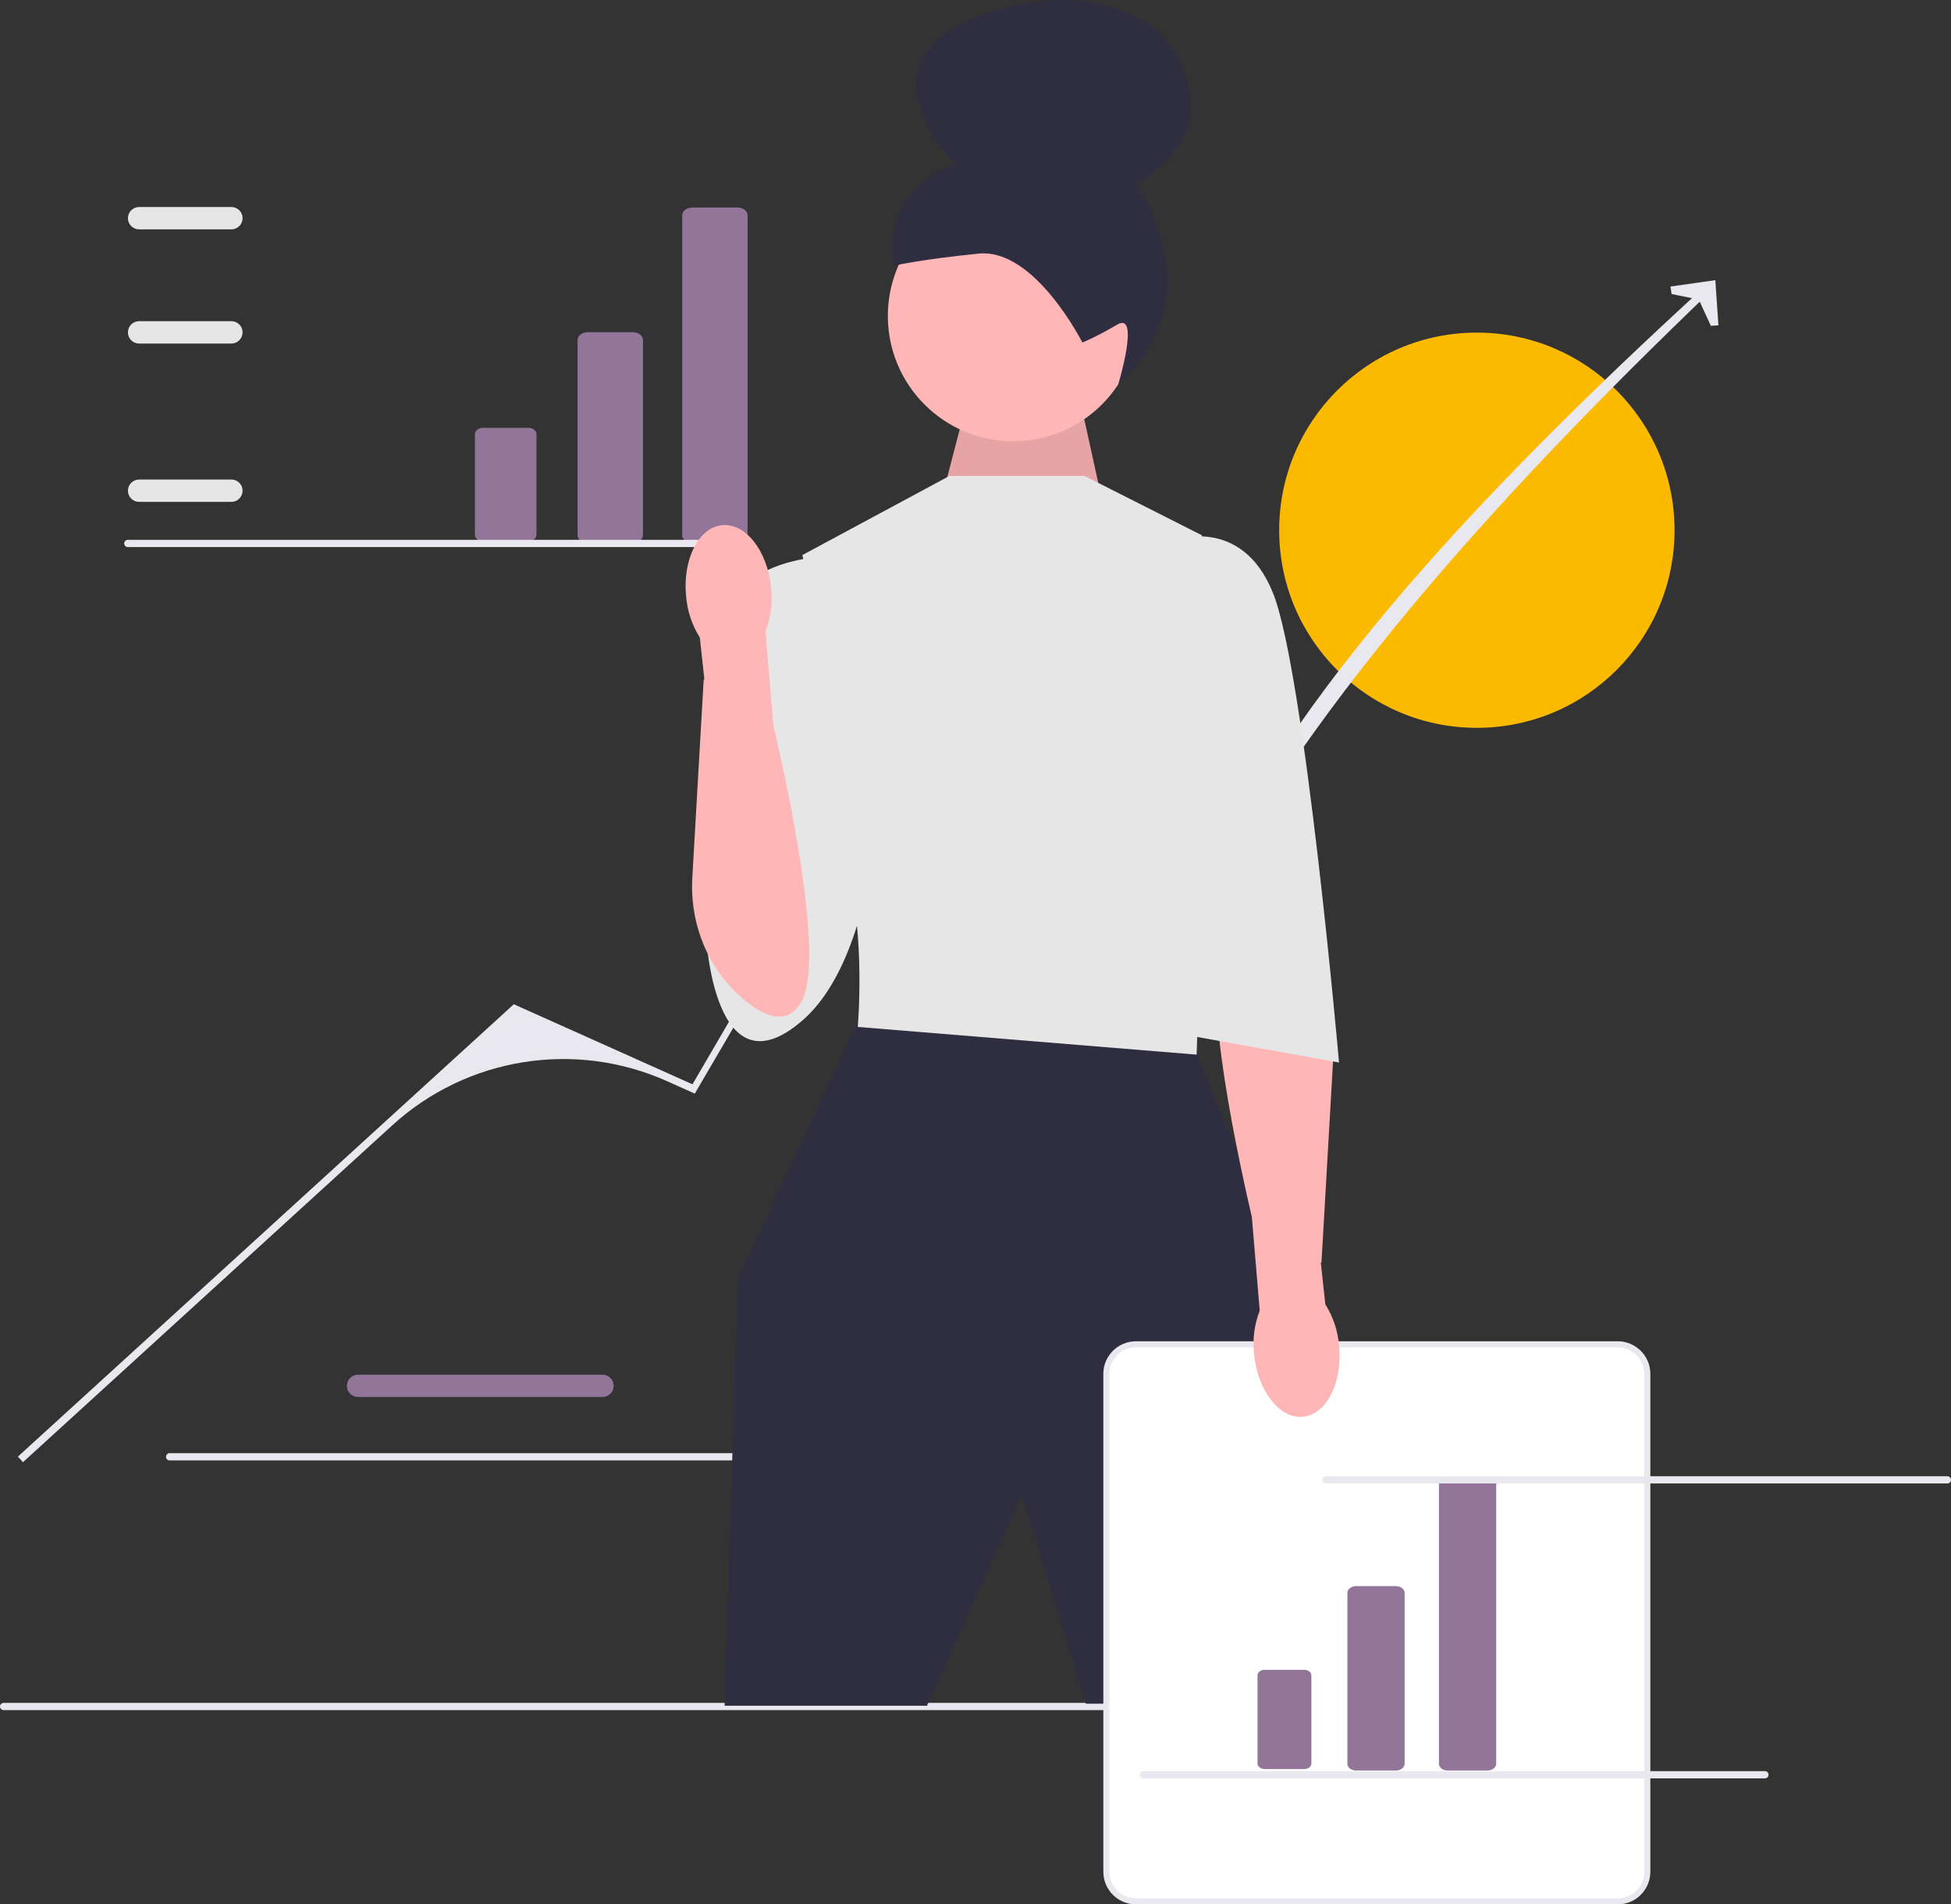 <svg xmlns="http://www.w3.org/2000/svg" width="210" height="205" viewBox="0 0 210 205" fill="none"><rect x="0" y="0" width="210" height="205" fill="#333333" stroke="none"/><g clip-path="url(#clip0_263_4573)"><path d="M64.849 150.383H38.544C37.88 150.383 37.341 149.844 37.341 149.181C37.341 148.518 37.88 147.978 38.544 147.978H64.849C65.512 147.978 66.051 148.517 66.051 149.181C66.051 149.844 65.512 150.383 64.849 150.383Z" fill="#94759A"></path><path d="M17.869 156.82C17.869 157.036 18.043 157.209 18.259 157.209H85.133C85.349 157.209 85.523 157.036 85.523 156.82C85.523 156.604 85.349 156.43 85.133 156.43H18.259C18.043 156.43 17.869 156.604 17.869 156.82Z" fill="#E9E8EE"></path><path d="M158.964 78.35C170.716 78.35 180.242 68.826 180.242 57.077C180.242 45.329 170.716 35.805 158.964 35.805C147.213 35.805 137.687 45.329 137.687 57.077C137.687 68.826 147.213 78.35 158.964 78.35Z" fill="#FBBA00"></path><path d="M0 183.7C0 183.916 0.174 184.09 0.39 184.09H171.362C171.578 184.09 171.751 183.916 171.751 183.7C171.751 183.484 171.578 183.311 171.362 183.311H0.39C0.174 183.311 0 183.484 0 183.7Z" fill="#E9E8EE"></path><path d="M2.473 157.4L1.926 156.801L55.305 108.104L74.537 116.723L95.304 81.118L112.366 72.896L128.175 99.237C136.71 77.147 158.114 54.035 183.763 30.587L184.394 31.097C160.338 54.122 139.756 77.252 128.076 100.649L113.454 76.213C112.763 75.058 111.311 74.612 110.091 75.18C100.765 79.518 92.986 86.6 87.794 95.478L74.785 117.723L71.815 116.392C61.884 111.942 50.258 113.807 42.219 121.141L2.473 157.4Z" fill="#E9E8EE"></path><path d="M184.966 35.02L184.156 35.076L182.848 32.243L179.92 31.648L179.807 30.844L184.633 30.158L184.966 35.02Z" fill="#E9E8EE"></path><path d="M101.703 52.357L104.572 41.329L115.751 40.791L119.095 55.993L101.703 52.357Z" fill="#FFB6B6"></path><path opacity="0.1" d="M101.703 52.357L104.572 41.329L115.751 40.791L119.095 55.993L101.703 52.357Z" fill="black"></path><path d="M109.058 47.5C116.51 47.5 122.55 41.461 122.55 34.011C122.55 26.562 116.51 20.523 109.058 20.523C101.607 20.523 95.566 26.562 95.566 34.011C95.566 41.461 101.607 47.5 109.058 47.5Z" fill="#FFB6B6"></path><path d="M116.502 36.867C116.502 36.867 111.377 26.714 105.372 27.3C99.366 27.886 96.202 28.599 96.202 28.599C96.202 28.599 94.42 20.692 102.812 17.65C102.812 17.65 92.141 7.134 104.846 1.975C117.551 -3.184 124.66 3.395 124.66 3.395C124.66 3.395 134.065 12.781 122.22 19.796C122.22 19.796 131.015 31.624 120.367 41.372C120.367 41.372 122.748 33.483 120.263 34.938C117.778 36.393 116.502 36.867 116.502 36.867Z" fill="#2F2E41"></path><path d="M94.172 108.134L92.377 109.854L79.412 137.647L77.993 183.62H99.776L109.995 160.854L116.88 183.4H136.467L141.007 142.472L128.802 113.526L94.172 108.134Z" fill="#2F2E41"></path><path d="M116.738 51.236H102.19L86.366 59.75L90.056 76.209C90.056 76.209 89.205 86.141 91.192 93.519C93.179 100.898 92.327 110.546 92.327 110.546L128.802 113.526L129.937 80.04L129.369 57.621L116.738 51.236Z" fill="#E6E6E6"></path><path d="M88.779 59.892C88.779 59.892 79.979 60.175 78.56 65.851C77.141 71.526 76.005 100.756 76.005 100.756C76.005 100.756 76.857 118.1 86.366 109.854C95.875 101.607 95.023 76.635 95.023 76.635L88.779 59.892Z" fill="#E6E6E6"></path><path d="M174.127 204.673H122.272C120.516 204.673 119.087 203.244 119.087 201.488V147.895C119.087 146.139 120.516 144.711 122.272 144.711H174.127C175.884 144.711 177.312 146.139 177.312 147.895V201.488C177.312 203.244 175.884 204.673 174.127 204.673Z" fill="white"></path><path d="M174.127 205H122.272C120.335 205 118.759 203.425 118.759 201.489V147.895C118.759 145.959 120.335 144.384 122.272 144.384H174.127C176.064 144.384 177.639 145.959 177.639 147.895V201.489C177.639 203.425 176.064 205 174.127 205ZM122.272 145.038C120.696 145.038 119.414 146.32 119.414 147.895V201.489C119.414 203.064 120.696 204.345 122.272 204.345H174.127C175.703 204.345 176.985 203.064 176.985 201.489V147.895C176.985 146.32 175.703 145.038 174.127 145.038H122.272Z" fill="#E9E8EE"></path><path d="M150.246 190.593H145.972C145.452 190.593 145.028 190.266 145.028 189.865V171.468C145.028 171.067 145.452 170.74 145.972 170.74H150.246C150.766 170.74 151.19 171.067 151.19 171.468V189.865C151.19 190.266 150.766 190.593 150.246 190.593Z" fill="#94759A"></path><path d="M136.116 179.752C135.696 179.752 135.354 180.016 135.354 180.34V189.844C135.354 190.169 135.696 190.433 136.116 190.433H140.39C140.81 190.433 141.152 190.169 141.152 189.844V180.34C141.152 180.016 140.81 179.752 140.39 179.752H136.116Z" fill="#94759A"></path><path d="M160.102 190.593H155.828C155.308 190.593 154.884 190.266 154.884 189.865V159.717C154.884 159.315 155.308 158.988 155.828 158.988H160.102C160.622 158.988 161.046 159.315 161.046 159.717V189.865C161.046 190.266 160.622 190.593 160.102 190.593Z" fill="#94759A"></path><path d="M68.13 58.441H63.248C62.654 58.441 62.17 58.068 62.17 57.61V36.596C62.17 36.137 62.654 35.764 63.248 35.764H68.13C68.724 35.764 69.208 36.137 69.208 36.596V57.61C69.208 58.068 68.724 58.441 68.13 58.441Z" fill="#94759A"></path><path d="M51.99 46.058C51.509 46.058 51.119 46.359 51.119 46.73V57.586C51.119 57.957 51.509 58.258 51.99 58.258H56.872C57.352 58.258 57.743 57.957 57.743 57.586V46.73C57.743 46.359 57.352 46.058 56.872 46.058H51.99Z" fill="#94759A"></path><path d="M79.389 58.441H74.507C73.912 58.441 73.429 58.068 73.429 57.61V23.172C73.429 22.713 73.912 22.34 74.507 22.34H79.389C79.983 22.34 80.467 22.713 80.467 23.172V57.61C80.467 58.068 79.983 58.441 79.389 58.441Z" fill="#94759A"></path><path d="M140.249 152.509C142.778 152.267 144.519 148.85 144.139 144.877C144.009 143.287 143.5 141.752 142.654 140.4L142.167 135.902L142.242 135.88L143.467 114.556C143.751 109.597 141.788 104.725 138.006 101.506C135.756 99.59 133.356 98.621 131.812 101.041C129.251 105.056 132.569 121.609 134.747 131.019L135.592 141.076C135.018 142.564 134.809 144.168 134.983 145.754C135.363 149.727 137.721 152.751 140.249 152.509Z" fill="#FFB6B6"></path><path d="M126.247 58.189C126.247 58.189 133.627 55.351 137.033 63.864C140.44 72.378 144.13 114.377 144.13 114.377L126.815 111.256L126.247 58.189Z" fill="#E6E6E6"></path><path d="M24.909 54.025H14.971C14.308 54.025 13.769 53.485 13.769 52.822C13.769 52.159 14.308 51.62 14.971 51.62H24.909C25.572 51.62 26.111 52.159 26.111 52.822C26.111 53.485 25.572 54.025 24.909 54.025Z" fill="#E6E6E6"></path><path d="M24.909 36.981H14.971C14.308 36.981 13.769 36.441 13.769 35.778C13.769 35.115 14.308 34.576 14.971 34.576H24.909C25.572 34.576 26.111 35.115 26.111 35.778C26.111 36.441 25.572 36.981 24.909 36.981Z" fill="#E6E6E6"></path><path d="M24.909 24.689H14.971C14.308 24.689 13.769 24.15 13.769 23.487C13.769 22.824 14.308 22.285 14.971 22.285H24.909C25.572 22.285 26.111 22.824 26.111 23.487C26.111 24.15 25.572 24.689 24.909 24.689Z" fill="#E6E6E6"></path><path d="M13.37 58.501C13.37 58.717 13.544 58.891 13.76 58.891H80.634C80.85 58.891 81.024 58.717 81.024 58.501C81.024 58.285 80.85 58.112 80.634 58.112H13.76C13.544 58.112 13.37 58.285 13.37 58.501Z" fill="#E9E8EE"></path><path d="M142.346 159.301C142.346 159.517 142.52 159.69 142.736 159.69H209.61C209.826 159.69 210 159.517 210 159.301C210 159.085 209.826 158.911 209.61 158.911H142.736C142.52 158.911 142.346 159.085 142.346 159.301Z" fill="#E9E8EE"></path><path d="M122.705 191.046C122.705 191.262 122.879 191.435 123.095 191.435H189.969C190.185 191.435 190.359 191.262 190.359 191.046C190.359 190.83 190.185 190.656 189.969 190.656H123.095C122.879 190.656 122.705 190.83 122.705 191.046Z" fill="#E9E8EE"></path><path d="M77.735 56.532C75.207 56.774 73.465 60.19 73.846 64.164C73.976 65.754 74.485 67.289 75.33 68.641L75.817 73.138L75.743 73.161L74.518 94.485C74.233 99.443 76.196 104.315 79.978 107.535C82.228 109.45 84.629 110.42 86.172 108C88.733 103.985 85.416 87.432 83.237 78.022L82.393 67.965C82.967 66.477 83.175 64.872 83.002 63.286C82.622 59.314 80.264 56.29 77.735 56.532Z" fill="#FFB6B6"></path></g><defs><clipPath id="clip0_263_4573"><rect width="210" height="205" fill="white"></rect></clipPath></defs></svg>